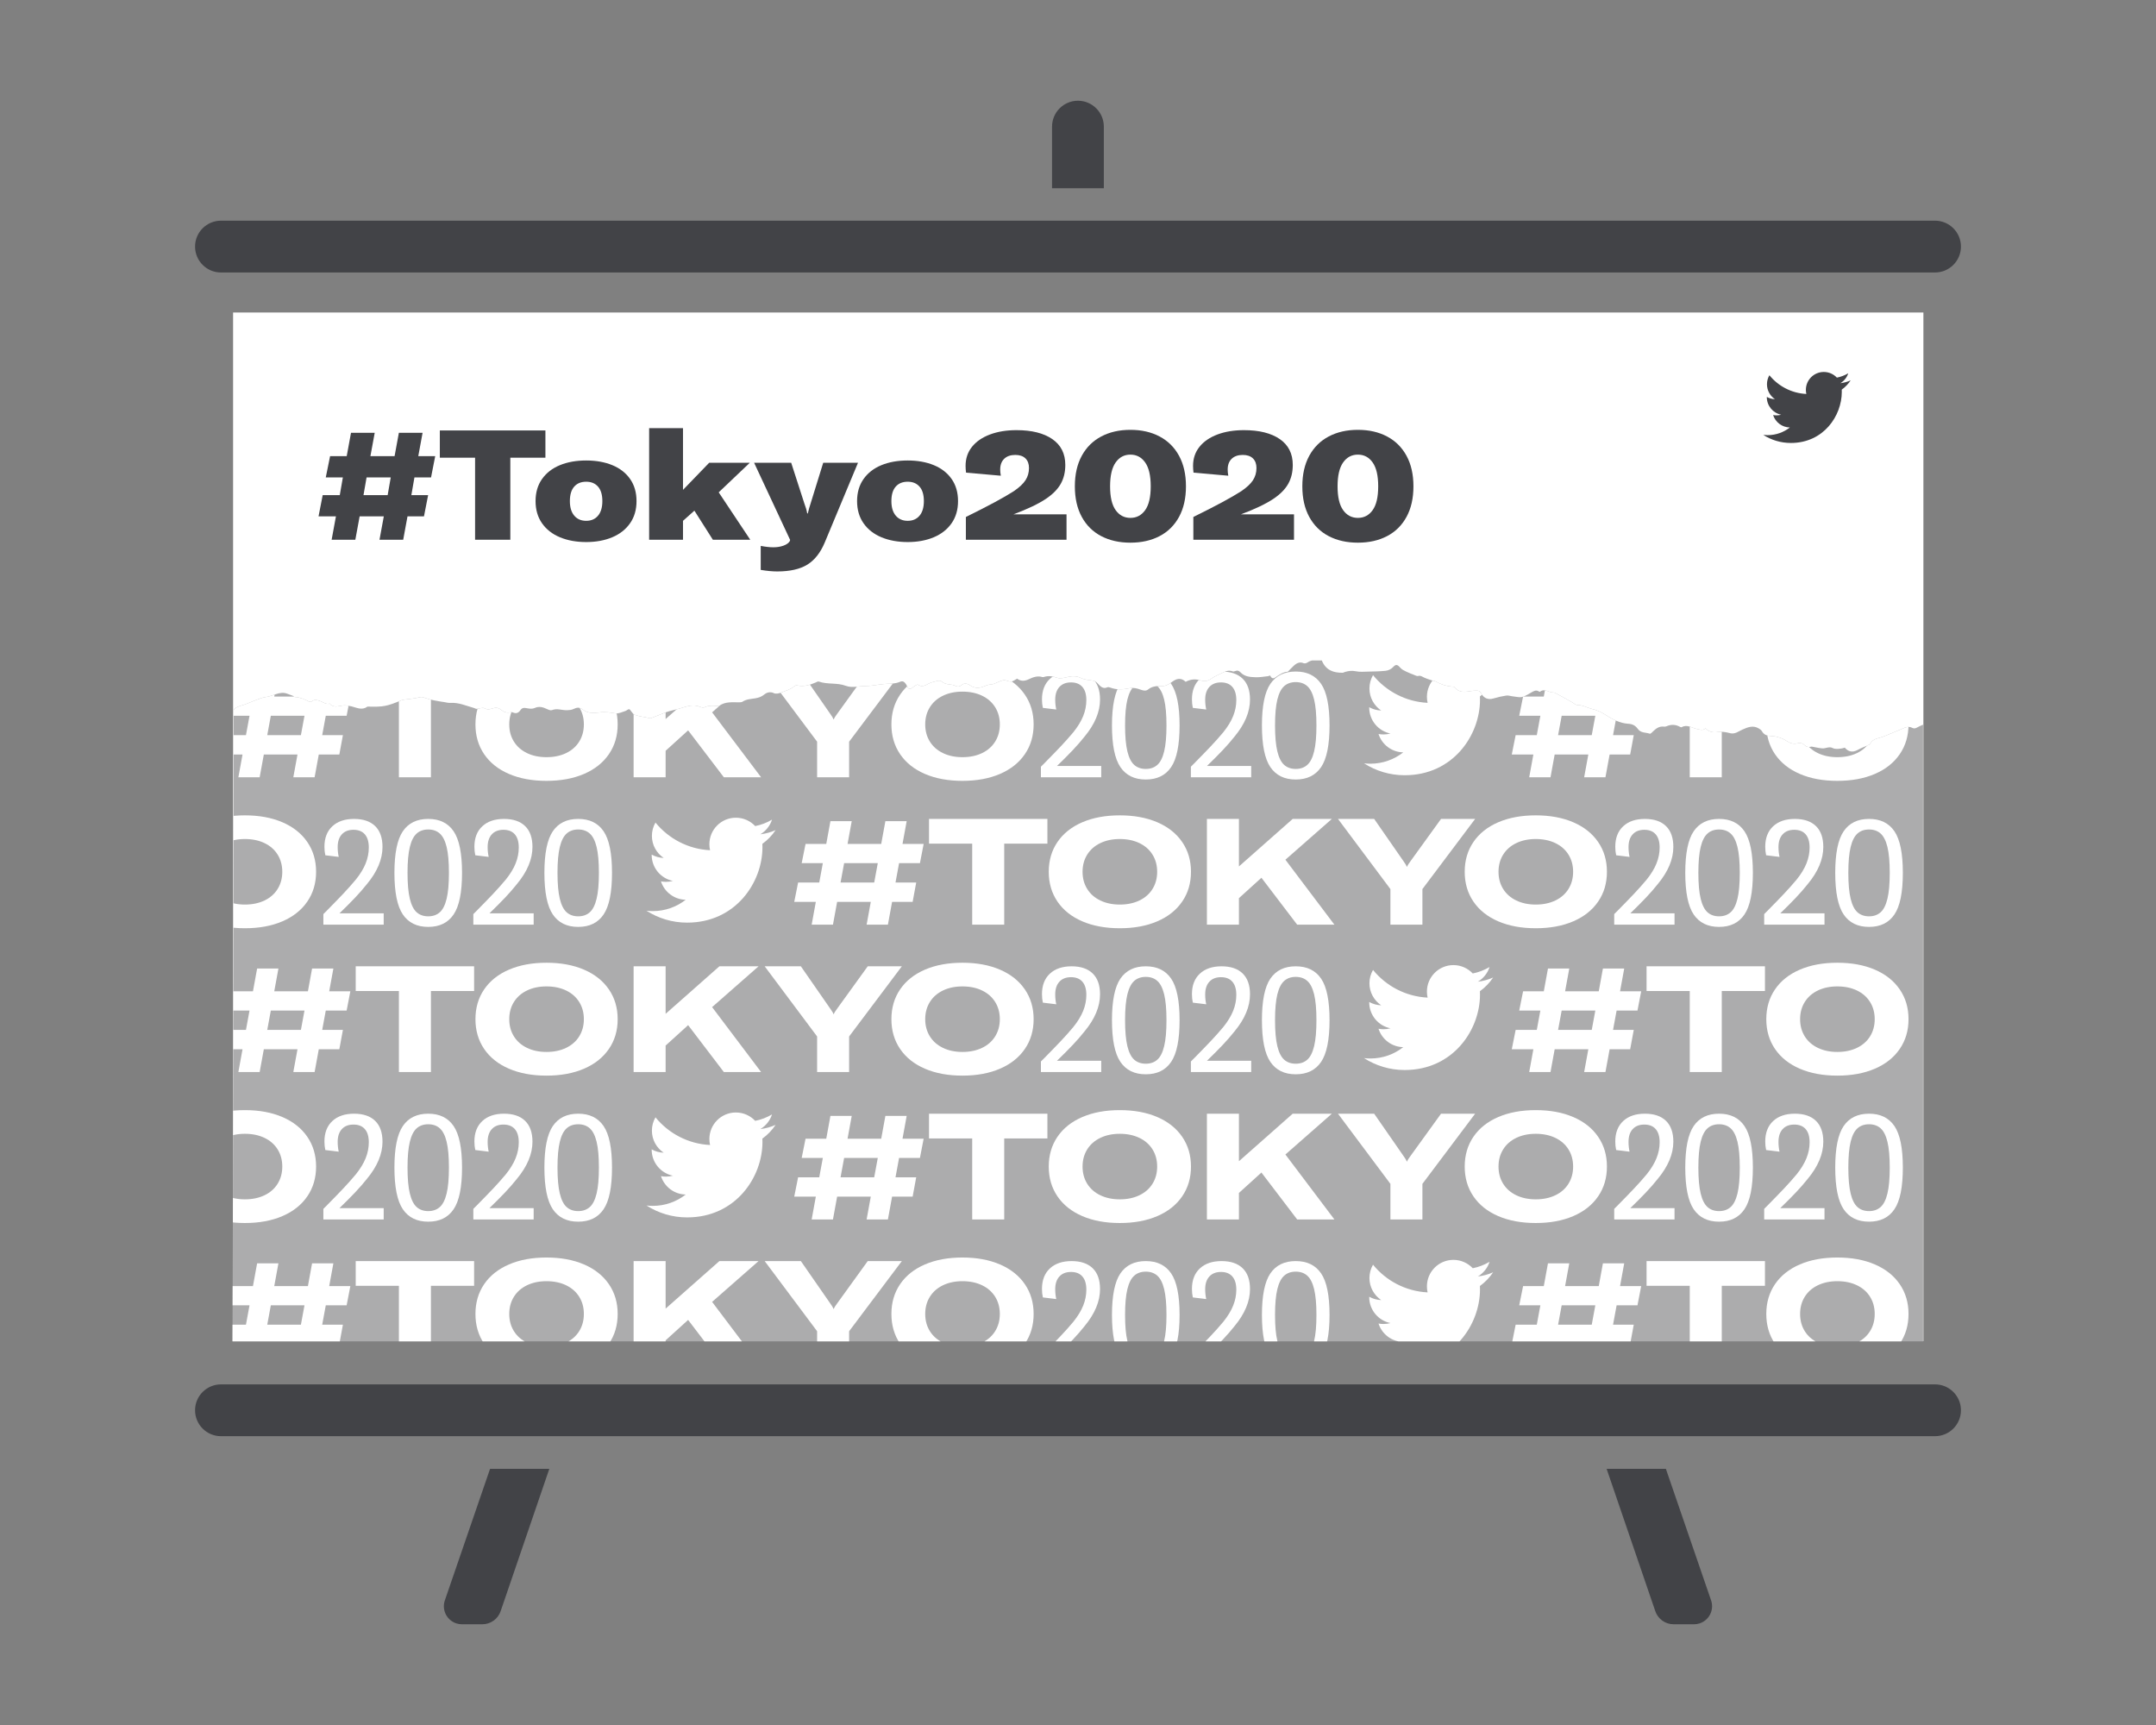 <?xml version="1.0" encoding="UTF-8"?> <svg xmlns="http://www.w3.org/2000/svg" xmlns:xlink="http://www.w3.org/1999/xlink" id="uuid-e2fed082-acae-4e5f-91d1-8fc2033d29da" viewBox="0 0 350 280"><rect x="0" y="0" width="350" height="280" fill="#808080" stroke="none"/><defs><style>.uuid-df2bfc28-050e-4c19-a8ee-a7fed962f2fc{fill:none;}.uuid-8fbf2a08-8e6e-4066-91e2-628b51bc761b{clip-path:url(#uuid-fea929a6-cd7d-4848-8f56-a3577ff2bb71);}.uuid-349eb8cc-1217-43a0-8401-87f15b5f526b{fill:#fff;}.uuid-336c7216-fdd4-4545-9c73-4cbea69c72b6{fill:#acacad;}.uuid-44487c96-8c72-41ab-8724-2c5943c83034{fill:#424347;}</style><clipPath id="uuid-fea929a6-cd7d-4848-8f56-a3577ff2bb71"><path class="uuid-df2bfc28-050e-4c19-a8ee-a7fed962f2fc" d="m212.252,107.533c-.168.117-.446.188-.618.118-.979-.397-1.528.347-2.144.938-.178.171-.365.454-.554.462-.592.022-1.037.361-1.527.654-.367.22-.833.789-1.212-.049-.012-.027-.24.09-.371.103-.653.069-1.31.192-1.962.17-.884-.03-1.801-.066-2.501-.808-.262-.278-.508-.332-.83-.198-.134.055-.307.103-.431.054-.503-.2-.977-.101-1.438.127-.713.353-1.46.651-2.114,1.111-.553.39-1.158.39-1.648.23-.863-.279-1.628-.194-2.427.224-.762-.733-1.484-.535-2.244.038-.516.39-1.031.698-1.767.662-.667-.033-1.445.022-2.077.54-.376.308-.815.18-1.244.028-.574-.202-1.114-.359-1.781-.224-1.003.204-2.064.294-3.084-.094-.166-.063-.384-.122-.529-.052-.683.323-1.135-.173-1.522-.597l-.014-.016c-.266-.291-.49-.434-.843-.485-.639-.093-1.313-.142-1.892-.418-.732-.348-1.41-.333-2.154-.161-.56.13-1.194.296-1.71.127-.728-.24-1.404-.379-2.132-.137-.086.029-.191.043-.274.017-.756-.245-1.51.024-2.139.328-.738.357-1.334.39-1.95-.065-.923.568-.943.562-1.831.287l-.08-.025c-.227-.07-.512.028-.757.112l-.021.007c-.497.17-.975.502-1.474.54-.378.028-.689.108-1.037.258-.806.35-1.623.486-2.433-.092-.426-.303-.927-.423-1.392-.047-.305.246-.641.315-.957.144-.7-.377-1.536-.108-2.212-.692-.438-.379-.987-.022-1.496.062-.797.13-1.484,1.055-2.401.423-.1-.068-.348.089-.508.183-.257.151-.485.444-.749.483-.413.063-.489-.434-.683-.727-.25-.378-.511-.616-1.009-.398-.681.298-1.421.291-2.153.322-.813.035-1.622.196-2.433.29-.333.038-.667.059-1.002.062-1.064.009-2.168.352-3.182-.031-1.439-.544-2.965-.182-4.392-.694-.144-.052-.352.091-.523.163-.936.391-1.878.705-2.899.479-.142-.031-.342-.033-.443.054-.68.585-1.506.799-2.287,1.108-.35.138-.823.235-1.134.082-.606-.298-1.176-.099-1.569.224-.458.377-.933.52-1.434.608-.711.125-1.439.121-2.089.553-.14.093-.338.096-.514.099l-.024 0c-1.114.017-2.255-.159-3.267.585-.061.044-.163.033-.248.024l-.012-.002c-.714-.073-1.417-.115-2.111.202-.199.091-.497.022-.716-.072-1.156-.494-2.237-.041-3.333.277-.407.119-.822.205-1.232.315-.314.085-.634.158-.94.276-.83.319-1.653.665-2.483.981-.103.039-.241-.031-.363-.056-.748-.152-1.512-.244-2.236-.487-.3-.101-.513-.528-.855-.905.037,0-.095-.033-.206.008-.168.063-.311.215-.48.264-.535.157-1.102.469-1.612.384-.881-.146-1.731-.279-2.628-.147-.911.134-1.871.155-2.659-.461-.544-.426-.98-.364-1.526-.094-.312.155-.692.182-1.042.193-.814.026-1.619-.351-2.451-.016-.216.088-.538-.049-.781-.164-.664-.313-1.293-.515-2.028-.178-.357.165-.832.119-1.232.037-.431-.088-.787-.117-1.076.308-.319.469-.717.602-1.22.375-.13-.059-.302-.055-.443-.022-.556.128-1.082-.06-1.483-.405-.486-.418-.934-.372-1.446-.207-.403.129-.755.213-1.213-.033-.347-.187-.875.059-1.325.087-.114.007-.231-.091-.35-.125-1.294-.365-2.55-.941-3.927-.847-.302.021-.612-.073-.916-.121-.545-.086-1.092-.161-1.633-.275-.508-.106-1.018-.223-1.508-.402l-.039-.014c-.297-.11-.535-.197-.896-.098-.794.22-1.628.256-2.445.376-.182.025-.368.063-.539.134-2.251.939-2.891,1.072-5.287,1.005-.061-.002-.136-.019-.181.013-.864.624-1.704.171-2.554-.05-.296-.076-.602-.108-.904-.151-.887-.123-1.853.626-2.666-.305-.56.179-1.001-.217-1.487-.389l-.057-.021c-.451-.161-.891-.318-1.343.048-.104.085-.318.113-.432.051-.743-.403-1.503-.717-2.342-.758-.108-.005-.205-.153-.318-.199-.287-.119-.584-.209-.873-.324-1.236-.495-2.31.393-3.474.52-.628.069-1.239.362-1.85.583-.624.225-1.228.525-1.86.717-.48.146-1.527.397-1.56.967.064-1.119-.081,83.059-.172,102.324h274.444v-100.102c-.371.176-.755.327-1.108.535-.165.098-.452.091-.625-.002-.602-.324-1.124-.101-1.682.149-.991.444-2.003.829-3.004,1.246-.783.327-1.744.268-2.222,1.264-.011.025-.046.04-.073.052l-.004.002c-.648.29-1.313.538-1.939.878-.796.432-1.468.281-2.05-.385-.463.177-1.529.303-1.924.081-.605-.341-1.146.072-1.71.034-.565-.038-1.124-.184-1.686-.279-.059-.01-.126-.011-.184.006-.384.114-.741.04-1.028-.256-.36-.373-.762-.375-1.203-.279-.599.13-1.13-.02-1.671-.374-.787-.512-1.668-.791-2.589-.827-.609-.024-1.127-.176-1.473-.803-.101-.184-.314-.308-.494-.419-.906-.561-1.778-.208-2.634.169-.664.293-1.238.813-2.056.589-.641-.177-1.345-.283-1.99-.18-.765.124-1.391-.005-1.966-.598-.467.409-.942.195-1.418.096-.81-.168-1.578-.79-2.455-.286-.064.037-.183-.006-.261-.049-.726-.403-1.459-.426-2.211-.094-.138.061-.307.07-.456.052-.67-.079-1.182.256-1.662.722-.181.177-.451.48-.594.428-.648-.231-1.437-.087-1.924-.767-.406-.569-.893-.81-1.557-.847-1.357-.076-2.593-.729-3.726-1.464-.736-.476-1.462-.782-2.265-.974-.775-.186-1.488-.635-2.319-.613-.243.006-.493-.25-.739-.39-.379-.215-.752-.439-1.133-.649-.485-.269-.973-.533-1.463-.79-.159-.083-.331-.197-.494-.191-.734.027-1.432-.721-2.193-.132-.036.027-.128-.003-.177-.036-.477-.32-.87-.049-1.288.189-.668.381-1.315.865-2.132.714-.295-.054-.595-.082-.894-.123-.329-.044-.668-.166-.986-.118-.691.105-1.382.26-2.056.464-.892.269-1.579-.011-2.053-.868-.21-.379-.413-.397-.808-.4-1.188-.008-2.503.714-3.519-.593-.018-.022-.055-.039-.083-.04-1.11-.038-2.142-.388-3.123-.956-.045-.027-.125.029-.178.01-.516-.174-1.045-.318-1.54-.55-.31-.146-.558-.357-.941-.245-.201.059-.461-.102-.687-.188-.43-.166-.865-.329-1.28-.535-.321-.16-.678-.32-.91-.595-.417-.494-.717-.643-1.127-.194-.383.418-.827.622-1.303.671-.939.097-1.885.112-2.829.131-.668.015-1.353.079-2-.059-.606-.128-1.155-.059-1.721.106-.146.042-.287.139-.431.139-1.458.015-2.715-.406-3.355-2.002h-1.58c-.254.068-.504.164-.746.333Z"></path></clipPath></defs><path class="uuid-44487c96-8c72-41ab-8724-2c5943c83034" d="m35.875,35.82h278.25c2.325,0,4.21,1.883,4.21,4.205h0c0,2.322-1.885,4.205-4.21,4.205H35.875c-2.325,0-4.21-1.883-4.21-4.205h0c0-2.322,1.885-4.205,4.21-4.205Z"></path><path class="uuid-44487c96-8c72-41ab-8724-2c5943c83034" d="m35.875,224.71h278.25c2.325,0,4.21,1.883,4.21,4.205h0c0,2.322-1.885,4.205-4.21,4.205H35.875c-2.325,0-4.21-1.883-4.21-4.205h0c0-2.322,1.885-4.205,4.21-4.205Z"></path><path class="uuid-44487c96-8c72-41ab-8724-2c5943c83034" d="m89.175,238.42h-9.62l-7.36,21.41c-.492,1.542.36,3.19,1.902,3.682.29.093.594.139.898.138h3.3c1.371.003,2.585-.883,3-2.19l7.88-23.04Z"></path><path class="uuid-44487c96-8c72-41ab-8724-2c5943c83034" d="m260.815,238.42h9.62l7.36,21.41c.492,1.542-.36,3.19-1.902,3.682-.287.092-.587.138-.888.138h-3.31c-1.371.003-2.585-.883-3-2.19l-7.88-23.04Z"></path><path class="uuid-44487c96-8c72-41ab-8724-2c5943c83034" d="m174.995,16.35h0c-2.325,0-4.21,1.885-4.21,4.21h0v10h8.41v-10c0-2.321-1.879-4.204-4.2-4.21Z"></path><rect class="uuid-349eb8cc-1217-43a0-8401-87f15b5f526b" x="37.839" y="50.726" width="274.402" height="166.974"></rect><path class="uuid-44487c96-8c72-41ab-8724-2c5943c83034" d="m290.711,71.901c-1.643,0-3.172-.482-4.46-1.307.228.027.459.04.694.04,1.363,0,2.618-.465,3.614-1.245-1.274-.024-2.348-.865-2.718-2.021.177.034.36.052.547.052.265,0,.523-.036.767-.102-1.331-.267-2.334-1.443-2.334-2.852,0-.013,0-.025.001-.037.392.218.841.349,1.318.364-.781-.521-1.295-1.412-1.295-2.422,0-.533.144-1.032.394-1.462,1.435,1.76,3.579,2.918,5.997,3.04-.05-.213-.075-.435-.075-.663,0-1.606,1.303-2.909,2.91-2.909.837,0,1.593.354,2.124.919.663-.131,1.285-.373,1.847-.706-.218.679-.679,1.249-1.279,1.61.588-.07,1.149-.227,1.671-.458-.39.583-.883,1.096-1.451,1.507.006.125.008.25.008.376,0,3.845-2.927,8.278-8.278,8.278"></path><path class="uuid-44487c96-8c72-41ab-8724-2c5943c83034" d="m69.977,77.492h-2.698l-.5,2.873h2.723l-.675,3.449h-2.674l-.699,3.797h-3.848l.7-3.797h-3.923l-.7,3.797h-3.847l.699-3.797h-2.824l.675-3.449h2.774l.5-2.873h-2.774l.7-3.447h2.698l.699-3.797h3.848l-.699,3.797h3.923l.699-3.797h3.848l-.699,3.797h2.748l-.675,3.447Zm-7.045,2.873l.5-2.873h-3.923l-.5,2.873h3.923Z"></path><path class="uuid-44487c96-8c72-41ab-8724-2c5943c83034" d="m88.541,69.871v4.422h-5.696v13.317h-5.722v-13.317h-5.721v-4.422h17.14Z"></path><path class="uuid-44487c96-8c72-41ab-8724-2c5943c83034" d="m90.902,87.211c-1.242-.516-2.211-1.275-2.911-2.274-.699-.999-1.049-2.198-1.049-3.597s.35-2.595,1.049-3.586c.7-.991,1.666-1.741,2.898-2.248,1.232-.508,2.657-.762,4.272-.762,1.599,0,3.015.254,4.247.762,1.232.508,2.194,1.257,2.886,2.248.691.991,1.037,2.187,1.037,3.586s-.35,2.598-1.049,3.597c-.7.999-1.666,1.758-2.898,2.274-1.233.516-2.641.775-4.223.775-1.599,0-3.019-.259-4.26-.775Zm6.183-3.51c.467-.558.7-1.346.7-2.361,0-1.033-.234-1.816-.7-2.348-.467-.533-1.108-.801-1.924-.801-.833,0-1.483.267-1.949.801-.467.532-.7,1.315-.7,2.348,0,1.016.238,1.803.712,2.361s1.12.837,1.936.837c.816,0,1.457-.279,1.924-.837Z"></path><path class="uuid-44487c96-8c72-41ab-8724-2c5943c83034" d="m115.724,87.611l-2.998-4.722-1.849,1.649v3.073h-5.497v-18.115h5.497v10.019l4.247-4.397h6.596l-5.047,4.797,5.122,7.696h-6.071Z"></path><path class="uuid-44487c96-8c72-41ab-8724-2c5943c83034" d="m123.494,92.509v-3.898c.799.15,1.483.225,2.049.225.6,0,1.145-.088,1.637-.263.491-.175.837-.421,1.036-.737l.05-.2-5.846-12.518h6.021l2.149,6.645c.216.55.366,1.075.45,1.574h.1c.116-.516.258-1.025.425-1.524l2.074-6.695h5.646l-5.397,12.942c-.7,1.665-1.645,2.864-2.836,3.597s-2.819,1.1-4.884,1.1c-.783,0-1.674-.084-2.674-.25Z"></path><path class="uuid-44487c96-8c72-41ab-8724-2c5943c83034" d="m143.096,87.211c-1.242-.516-2.211-1.275-2.911-2.274-.699-.999-1.049-2.198-1.049-3.597s.35-2.595,1.049-3.586c.7-.991,1.666-1.741,2.898-2.248,1.232-.508,2.657-.762,4.272-.762,1.599,0,3.015.254,4.247.762,1.232.508,2.194,1.257,2.886,2.248.691.991,1.037,2.187,1.037,3.586s-.35,2.598-1.049,3.597c-.7.999-1.666,1.758-2.898,2.274-1.233.516-2.641.775-4.223.775-1.599,0-3.019-.259-4.26-.775Zm6.183-3.51c.467-.558.7-1.346.7-2.361,0-1.033-.234-1.816-.7-2.348-.467-.533-1.108-.801-1.924-.801-.833,0-1.483.267-1.949.801-.467.532-.7,1.315-.7,2.348,0,1.016.238,1.803.712,2.361s1.12.837,1.936.837c.816,0,1.457-.279,1.924-.837Z"></path><path class="uuid-44487c96-8c72-41ab-8724-2c5943c83034" d="m164.595,79.715c.882-.6,1.512-1.191,1.886-1.774.375-.582.562-1.24.562-1.973,0-.667-.191-1.188-.575-1.562-.383-.375-.933-.562-1.649-.562-.766,0-1.366.208-1.799.625-.433.416-.65.999-.65,1.749,0,.316.034.65.1.999l-5.646-.5c-.05-.383-.075-.749-.075-1.099,0-1.2.35-2.232,1.049-3.099.7-.866,1.674-1.531,2.923-1.999,1.249-.466,2.682-.699,4.297-.699,2.465,0,4.401.483,5.809,1.449,1.407.967,2.111,2.366,2.111,4.198,0,1.165-.246,2.186-.737,3.061-.491.874-1.279,1.678-2.361,2.411-1.233.833-3.007,1.683-5.322,2.548h8.62v4.123h-16.34v-3.697c3.598-1.766,6.197-3.165,7.795-4.198Z"></path><path class="uuid-44487c96-8c72-41ab-8724-2c5943c83034" d="m178.774,87.024c-1.358-.708-2.411-1.75-3.161-3.123-.749-1.375-1.124-3.027-1.124-4.959s.375-3.586,1.124-4.96c.75-1.373,1.803-2.419,3.161-3.135,1.357-.717,2.936-1.075,4.734-1.075,1.799,0,3.377.358,4.735,1.075,1.357.716,2.411,1.762,3.16,3.135.749,1.375,1.124,3.028,1.124,4.96s-.375,3.585-1.124,4.959c-.749,1.373-1.803,2.416-3.16,3.123-1.358.708-2.936,1.062-4.735,1.062-1.799,0-3.377-.354-4.734-1.062Zm7.133-4.223c.6-.841.899-2.128.899-3.86s-.3-3.023-.899-3.873c-.6-.851-1.4-1.275-2.399-1.275s-1.799.424-2.398,1.275c-.6.849-.9,2.14-.9,3.873s.3,3.019.9,3.86,1.399,1.262,2.398,1.262,1.799-.421,2.399-1.262Z"></path><path class="uuid-44487c96-8c72-41ab-8724-2c5943c83034" d="m201.523,79.715c.882-.6,1.512-1.191,1.886-1.774.375-.582.562-1.24.562-1.973,0-.667-.191-1.188-.575-1.562-.383-.375-.933-.562-1.649-.562-.766,0-1.366.208-1.799.625-.433.416-.65.999-.65,1.749,0,.316.034.65.1.999l-5.646-.5c-.05-.383-.075-.749-.075-1.099,0-1.2.35-2.232,1.049-3.099.7-.866,1.674-1.531,2.923-1.999,1.249-.466,2.682-.699,4.297-.699,2.465,0,4.401.483,5.809,1.449,1.407.967,2.111,2.366,2.111,4.198,0,1.165-.246,2.186-.737,3.061-.491.874-1.279,1.678-2.361,2.411-1.233.833-3.007,1.683-5.322,2.548h8.62v4.123h-16.34v-3.697c3.598-1.766,6.197-3.165,7.795-4.198Z"></path><path class="uuid-44487c96-8c72-41ab-8724-2c5943c83034" d="m215.702,87.024c-1.358-.708-2.411-1.75-3.161-3.123-.749-1.375-1.124-3.027-1.124-4.959s.375-3.586,1.124-4.96c.75-1.373,1.803-2.419,3.161-3.135,1.357-.717,2.936-1.075,4.734-1.075,1.799,0,3.377.358,4.735,1.075,1.357.716,2.411,1.762,3.16,3.135.749,1.375,1.124,3.028,1.124,4.96s-.375,3.585-1.124,4.959c-.749,1.373-1.803,2.416-3.16,3.123-1.358.708-2.936,1.062-4.735,1.062-1.799,0-3.377-.354-4.734-1.062Zm7.133-4.223c.6-.841.899-2.128.899-3.86s-.3-3.023-.899-3.873c-.6-.851-1.4-1.275-2.399-1.275s-1.799.424-2.398,1.275c-.6.849-.9,2.14-.9,3.873s.3,3.019.9,3.86,1.399,1.262,2.398,1.262,1.799-.421,2.399-1.262Z"></path><g class="uuid-8fbf2a08-8e6e-4066-91e2-628b51bc761b"><rect class="uuid-336c7216-fdd4-4545-9c73-4cbea69c72b6" x="27.004" y="92.378" width="285.779" height="136.891"></rect><path class="uuid-349eb8cc-1217-43a0-8401-87f15b5f526b" d="m56.272,211.878h-3.385l-.58,3.142h3.361l-.58,3.144h-3.337l-.677,3.699h-3.457l.677-3.699h-5.464l-.677,3.699h-3.457l.676-3.699h-3.505l.628-3.144h3.433l.581-3.142h-3.433l.628-3.12h3.361l.677-3.698h3.458l-.677,3.698h5.464l.676-3.698h3.458l-.677,3.698h3.433l-.604,3.12Zm-7.423,3.142l.581-3.142h-5.464l-.58,3.142h5.463Z"></path><path class="uuid-349eb8cc-1217-43a0-8401-87f15b5f526b" d="m76.966,204.697v4.013h-7.011v13.152h-5.198v-13.152h-7.011v-4.013h19.22Z"></path><path class="uuid-349eb8cc-1217-43a0-8401-87f15b5f526b" d="m82.623,221.319c-1.741-.75-3.083-1.818-4.026-3.204-.943-1.385-1.414-2.997-1.414-4.835,0-1.837.471-3.449,1.414-4.835.943-1.385,2.285-2.453,4.026-3.203s3.772-1.124,6.092-1.124c2.321,0,4.352.375,6.093,1.124,1.741.75,3.086,1.818,4.037,3.203.951,1.387,1.427,2.998,1.427,4.835,0,1.838-.476,3.45-1.427,4.835-.951,1.387-2.296,2.455-4.037,3.204-1.741.75-3.772,1.124-6.093,1.124-2.321,0-4.352-.375-6.092-1.124Zm9.284-3.385c.918-.443,1.627-1.068,2.127-1.874.499-.806.75-1.732.75-2.781,0-1.047-.25-1.973-.75-2.779-.5-.806-1.209-1.431-2.127-1.874-.919-.443-1.983-.665-3.192-.665-1.193,0-2.248.222-3.167.665-.918.443-1.628,1.068-2.127,1.874-.5.806-.75,1.732-.75,2.779,0,1.049.25,1.975.75,2.781.499.806,1.209,1.431,2.127,1.874.919.443,1.975.665,3.167.665,1.209,0,2.272-.222,3.192-.665Z"></path><path class="uuid-349eb8cc-1217-43a0-8401-87f15b5f526b" d="m117.51,221.862l-5.802-7.616-3.651,3.312v4.303h-5.198v-17.165h5.198v7.712l8.728-7.712h6.359l-7.543,6.623,7.954,10.542h-6.044Z"></path><path class="uuid-349eb8cc-1217-43a0-8401-87f15b5f526b" d="m124.135,204.697h5.875l4.715,6.794c.306.419.499.741.58.966h.049c.08-.225.281-.547.604-.966l4.908-6.794h5.536l-8.558,11.386v5.779h-5.198v-5.779l-8.51-11.386Z"></path><path class="uuid-349eb8cc-1217-43a0-8401-87f15b5f526b" d="m150.149,221.319c-1.741-.75-3.083-1.818-4.026-3.204-.943-1.385-1.414-2.997-1.414-4.835,0-1.837.471-3.449,1.414-4.835.943-1.385,2.285-2.453,4.026-3.203,1.741-.75,3.772-1.124,6.092-1.124,2.321,0,4.352.375,6.093,1.124,1.741.75,3.086,1.818,4.037,3.203.951,1.387,1.427,2.998,1.427,4.835,0,1.838-.476,3.45-1.427,4.835-.951,1.387-2.296,2.455-4.037,3.204-1.741.75-3.772,1.124-6.093,1.124-2.321,0-4.352-.375-6.092-1.124Zm9.284-3.385c.918-.443,1.627-1.068,2.127-1.874.499-.806.75-1.732.75-2.781,0-1.047-.25-1.973-.75-2.779-.5-.806-1.209-1.431-2.127-1.874-.919-.443-1.983-.665-3.192-.665-1.193,0-2.248.222-3.167.665-.918.443-1.628,1.068-2.127,1.874-.5.806-.75,1.732-.75,2.779,0,1.049.25,1.975.75,2.781.499.806,1.209,1.431,2.127,1.874.919.443,1.975.665,3.167.665,1.209,0,2.272-.222,3.192-.665Z"></path><path class="uuid-349eb8cc-1217-43a0-8401-87f15b5f526b" d="m169.369,219.759c1.177-1.193,2.124-2.167,2.841-2.926.717-.757,1.398-1.523,2.043-2.296.725-.902,1.257-1.778,1.595-2.624s.507-1.704.507-2.575c0-.935-.213-1.647-.64-2.139-.427-.492-1.044-.738-1.85-.738-.807,0-1.435.246-1.886.738-.452.492-.677,1.181-.677,2.067,0,.548.056,1.08.169,1.595l-2.175-.265c-.097-.436-.145-.895-.145-1.378,0-1.419.427-2.527,1.281-3.324.854-.798,2.03-1.197,3.529-1.197,1.483,0,2.624.387,3.421,1.16s1.196,1.902,1.196,3.385c0,1.998-.846,4.013-2.538,6.044-.564.71-1.193,1.431-1.886,2.164s-1.547,1.591-2.563,2.575h7.181v1.837h-9.792v-1.717l.387-.387Z"></path><path class="uuid-349eb8cc-1217-43a0-8401-87f15b5f526b" d="m181.88,220.206c-.91-1.345-1.366-3.598-1.366-6.757,0-3.16.456-5.409,1.366-6.746s2.285-2.006,4.122-2.006c1.838,0,3.212.668,4.123,2.006.91,1.338,1.366,3.586,1.366,6.746,0,3.158-.456,5.412-1.366,6.757-.911,1.347-2.285,2.019-4.123,2.019-1.837,0-3.212-.673-4.122-2.019Zm5.996-.351c.492-.434.862-1.167,1.113-2.2.25-1.031.374-2.432.374-4.206s-.124-3.172-.374-4.195c-.25-1.024-.621-1.752-1.113-2.188s-1.116-.653-1.874-.653-1.382.218-1.873.653c-.492.436-.863,1.164-1.113,2.188s-.375,2.422-.375,4.195.125,3.175.375,4.206c.25,1.033.621,1.766,1.113,2.2.491.436,1.115.653,1.873.653s1.382-.218,1.874-.653Z"></path><path class="uuid-349eb8cc-1217-43a0-8401-87f15b5f526b" d="m193.714,219.759c1.177-1.193,2.124-2.167,2.841-2.926.717-.757,1.398-1.523,2.043-2.296.725-.902,1.257-1.778,1.595-2.624s.507-1.704.507-2.575c0-.935-.213-1.647-.64-2.139-.427-.492-1.044-.738-1.85-.738-.807,0-1.435.246-1.886.738-.452.492-.677,1.181-.677,2.067,0,.548.056,1.08.169,1.595l-2.175-.265c-.097-.436-.145-.895-.145-1.378,0-1.419.427-2.527,1.281-3.324.854-.798,2.03-1.197,3.529-1.197,1.483,0,2.624.387,3.421,1.16.798.773,1.196,1.902,1.196,3.385,0,1.998-.846,4.013-2.538,6.044-.564.71-1.193,1.431-1.886,2.164s-1.547,1.591-2.563,2.575h7.181v1.837h-9.792v-1.717l.387-.387Z"></path><path class="uuid-349eb8cc-1217-43a0-8401-87f15b5f526b" d="m206.225,220.206c-.91-1.345-1.366-3.598-1.366-6.757,0-3.16.456-5.409,1.366-6.746s2.285-2.006,4.122-2.006c1.838,0,3.212.668,4.123,2.006.91,1.338,1.366,3.586,1.366,6.746,0,3.158-.456,5.412-1.366,6.757-.911,1.347-2.285,2.019-4.123,2.019-1.837,0-3.212-.673-4.122-2.019Zm5.996-.351c.492-.434.862-1.167,1.113-2.2.25-1.031.374-2.432.374-4.206s-.124-3.172-.374-4.195c-.25-1.024-.621-1.752-1.113-2.188s-1.116-.653-1.874-.653-1.382.218-1.873.653c-.492.436-.863,1.164-1.113,2.188s-.375,2.422-.375,4.195.125,3.175.375,4.206c.25,1.033.621,1.766,1.113,2.2.491.436,1.115.653,1.873.653s1.382-.218,1.874-.653Z"></path><path class="uuid-349eb8cc-1217-43a0-8401-87f15b5f526b" d="m265.824,211.878h-3.385l-.58,3.142h3.361l-.58,3.144h-3.337l-.677,3.699h-3.457l.677-3.699h-5.464l-.677,3.699h-3.457l.676-3.699h-3.505l.628-3.144h3.433l.581-3.142h-3.433l.628-3.12h3.361l.677-3.698h3.458l-.677,3.698h5.464l.676-3.698h3.458l-.677,3.698h3.433l-.604,3.12Zm-7.423,3.142l.581-3.142h-5.464l-.58,3.142h5.463Z"></path><path class="uuid-349eb8cc-1217-43a0-8401-87f15b5f526b" d="m286.519,204.697v4.013h-7.011v13.152h-5.198v-13.152h-7.011v-4.013h19.22Z"></path><path class="uuid-349eb8cc-1217-43a0-8401-87f15b5f526b" d="m292.176,221.319c-1.741-.75-3.083-1.818-4.026-3.204-.943-1.385-1.414-2.997-1.414-4.835,0-1.837.471-3.449,1.414-4.835.943-1.385,2.285-2.453,4.026-3.203s3.772-1.124,6.092-1.124c2.321,0,4.352.375,6.093,1.124,1.741.75,3.086,1.818,4.037,3.203.951,1.387,1.427,2.998,1.427,4.835,0,1.838-.476,3.45-1.427,4.835-.951,1.387-2.296,2.455-4.037,3.204-1.741.75-3.772,1.124-6.093,1.124-2.321,0-4.352-.375-6.092-1.124Zm9.284-3.385c.918-.443,1.627-1.068,2.127-1.874.499-.806.75-1.732.75-2.781,0-1.047-.25-1.973-.75-2.779-.5-.806-1.209-1.431-2.127-1.874-.919-.443-1.983-.665-3.192-.665-1.193,0-2.248.222-3.167.665-.918.443-1.628,1.068-2.127,1.874-.5.806-.75,1.732-.75,2.779,0,1.049.25,1.975.75,2.781.499.806,1.209,1.431,2.127,1.874.919.443,1.975.665,3.167.665,1.209,0,2.272-.222,3.192-.665Z"></path><path class="uuid-349eb8cc-1217-43a0-8401-87f15b5f526b" d="m327.062,221.862l-5.802-7.616-3.651,3.312v4.303h-5.198v-17.165h5.198v7.712l8.728-7.712h6.359l-7.543,6.623,7.954,10.542h-6.044Z"></path><path class="uuid-349eb8cc-1217-43a0-8401-87f15b5f526b" d="m333.687,204.697h5.875l4.715,6.794c.306.419.499.741.58.966h.049c.08-.225.281-.547.604-.966l4.908-6.794h5.536l-8.558,11.386v5.779h-5.198v-5.779l-8.51-11.386Z"></path><path class="uuid-349eb8cc-1217-43a0-8401-87f15b5f526b" d="m242.39,206.516c-.771.341-1.599.572-2.469.677.888-.532,1.569-1.375,1.89-2.379-.831.493-1.751.851-2.73,1.043-.785-.834-1.901-1.357-3.138-1.357-2.374,0-4.299,1.925-4.299,4.301,0,.336.039.663.111.978-3.575-.18-6.741-1.892-8.862-4.493-.369.637-.581,1.375-.581,2.162,0,1.492.76,2.809,1.912,3.579-.705-.023-1.368-.216-1.948-.538v.055c0,2.083,1.481,3.821,3.449,4.216-.362.098-.741.15-1.132.15-.277,0-.547-.026-.809-.076.547,1.707,2.135,2.952,4.017,2.985-1.472,1.154-3.326,1.841-5.34,1.841-.347,0-.689-.02-1.026-.06,1.903,1.221,4.163,1.932,6.59,1.932,7.91,0,12.234-6.551,12.234-12.233,0-.185-.005-.371-.013-.556.84-.607,1.569-1.363,2.144-2.224l.002-.003Z"></path><path class="uuid-349eb8cc-1217-43a0-8401-87f15b5f526b" d="m1.026,197.939l-5.802-7.616-3.651,3.312v4.303h-5.198v-17.165h5.198v7.712l8.728-7.712h6.359l-7.543,6.623,7.954,10.542H1.026Z"></path><path class="uuid-349eb8cc-1217-43a0-8401-87f15b5f526b" d="m7.651,180.774h5.875l4.715,6.794c.306.419.499.741.58.966h.049c.08-.225.281-.547.604-.966l4.908-6.794h5.536l-8.558,11.386v5.779h-5.198v-5.779l-8.51-11.386Z"></path><path class="uuid-349eb8cc-1217-43a0-8401-87f15b5f526b" d="m33.665,197.395c-1.741-.75-3.083-1.818-4.026-3.204-.943-1.385-1.414-2.997-1.414-4.835,0-1.837.471-3.449,1.414-4.835.943-1.385,2.285-2.453,4.026-3.203s3.772-1.124,6.092-1.124c2.321,0,4.352.375,6.093,1.124,1.741.75,3.086,1.818,4.037,3.203.951,1.387,1.427,2.998,1.427,4.835,0,1.838-.476,3.45-1.427,4.835-.951,1.387-2.296,2.455-4.037,3.204-1.741.75-3.772,1.124-6.093,1.124-2.321,0-4.352-.375-6.092-1.124Zm9.284-3.385c.918-.443,1.627-1.068,2.127-1.874.499-.806.75-1.732.75-2.781,0-1.047-.25-1.973-.75-2.779-.5-.806-1.209-1.431-2.127-1.874-.919-.443-1.983-.665-3.192-.665-1.193,0-2.248.222-3.167.665-.918.443-1.628,1.068-2.127,1.874-.5.806-.75,1.732-.75,2.779,0,1.049.25,1.975.75,2.781.499.806,1.209,1.431,2.127,1.874.919.443,1.975.665,3.167.665,1.209,0,2.272-.222,3.192-.665Z"></path><path class="uuid-349eb8cc-1217-43a0-8401-87f15b5f526b" d="m52.885,195.835c1.177-1.193,2.124-2.167,2.841-2.926.717-.757,1.398-1.523,2.043-2.296.725-.902,1.257-1.778,1.595-2.624s.507-1.704.507-2.575c0-.935-.213-1.647-.64-2.139-.427-.492-1.044-.738-1.85-.738-.807,0-1.435.246-1.886.738-.452.492-.677,1.181-.677,2.067,0,.548.056,1.08.169,1.595l-2.175-.265c-.097-.436-.145-.895-.145-1.378,0-1.419.427-2.527,1.281-3.324.854-.798,2.03-1.197,3.529-1.197,1.483,0,2.624.387,3.421,1.16s1.196,1.902,1.196,3.385c0,1.998-.846,4.013-2.538,6.044-.564.71-1.193,1.431-1.886,2.164s-1.547,1.591-2.563,2.575h7.181v1.837h-9.792v-1.717l.387-.387Z"></path><path class="uuid-349eb8cc-1217-43a0-8401-87f15b5f526b" d="m65.396,196.283c-.91-1.345-1.366-3.598-1.366-6.757,0-3.16.456-5.409,1.366-6.746s2.285-2.006,4.122-2.006c1.838,0,3.212.668,4.123,2.006.91,1.338,1.366,3.586,1.366,6.746,0,3.158-.456,5.412-1.366,6.757-.911,1.347-2.285,2.019-4.123,2.019-1.837,0-3.212-.673-4.122-2.019Zm5.996-.351c.492-.434.862-1.167,1.113-2.2.25-1.031.374-2.432.374-4.206s-.124-3.172-.374-4.195c-.25-1.024-.621-1.752-1.113-2.188s-1.116-.653-1.874-.653-1.382.218-1.873.653c-.492.436-.863,1.164-1.113,2.188s-.375,2.422-.375,4.195.125,3.175.375,4.206c.25,1.033.621,1.766,1.113,2.2.491.436,1.115.653,1.873.653s1.382-.218,1.874-.653Z"></path><path class="uuid-349eb8cc-1217-43a0-8401-87f15b5f526b" d="m77.23,195.835c1.177-1.193,2.124-2.167,2.841-2.926.717-.757,1.398-1.523,2.043-2.296.725-.902,1.257-1.778,1.595-2.624s.507-1.704.507-2.575c0-.935-.213-1.647-.64-2.139-.427-.492-1.044-.738-1.85-.738-.807,0-1.435.246-1.886.738-.452.492-.677,1.181-.677,2.067,0,.548.056,1.08.169,1.595l-2.175-.265c-.097-.436-.145-.895-.145-1.378,0-1.419.427-2.527,1.281-3.324.854-.798,2.03-1.197,3.529-1.197,1.483,0,2.624.387,3.421,1.16s1.196,1.902,1.196,3.385c0,1.998-.846,4.013-2.538,6.044-.564.71-1.193,1.431-1.886,2.164-.693.733-1.547,1.591-2.563,2.575h7.181v1.837h-9.792v-1.717l.387-.387Z"></path><path class="uuid-349eb8cc-1217-43a0-8401-87f15b5f526b" d="m89.742,196.283c-.91-1.345-1.366-3.598-1.366-6.757,0-3.16.456-5.409,1.366-6.746s2.285-2.006,4.122-2.006c1.838,0,3.212.668,4.123,2.006.91,1.338,1.366,3.586,1.366,6.746,0,3.158-.456,5.412-1.366,6.757-.911,1.347-2.285,2.019-4.123,2.019-1.837,0-3.212-.673-4.122-2.019Zm5.996-.351c.492-.434.862-1.167,1.113-2.2.25-1.031.374-2.432.374-4.206s-.124-3.172-.374-4.195c-.25-1.024-.621-1.752-1.113-2.188s-1.116-.653-1.874-.653-1.382.218-1.873.653c-.492.436-.863,1.164-1.113,2.188s-.375,2.422-.375,4.195.125,3.175.375,4.206c.25,1.033.621,1.766,1.113,2.2.491.436,1.115.653,1.873.653s1.382-.218,1.874-.653Z"></path><path class="uuid-349eb8cc-1217-43a0-8401-87f15b5f526b" d="m149.34,187.954h-3.385l-.58,3.142h3.361l-.58,3.144h-3.337l-.677,3.699h-3.457l.677-3.699h-5.464l-.677,3.699h-3.457l.676-3.699h-3.505l.628-3.144h3.433l.581-3.142h-3.433l.628-3.12h3.361l.677-3.698h3.458l-.677,3.698h5.464l.676-3.698h3.458l-.677,3.698h3.433l-.604,3.12Zm-7.423,3.142l.581-3.142h-5.464l-.58,3.142h5.463Z"></path><path class="uuid-349eb8cc-1217-43a0-8401-87f15b5f526b" d="m170.034,180.774v4.013h-7.011v13.152h-5.198v-13.152h-7.011v-4.013h19.22Z"></path><path class="uuid-349eb8cc-1217-43a0-8401-87f15b5f526b" d="m175.692,197.395c-1.741-.75-3.083-1.818-4.026-3.204-.943-1.385-1.414-2.997-1.414-4.835,0-1.837.471-3.449,1.414-4.835.943-1.385,2.285-2.453,4.026-3.203s3.772-1.124,6.092-1.124c2.321,0,4.352.375,6.093,1.124,1.741.75,3.086,1.818,4.037,3.203.951,1.387,1.427,2.998,1.427,4.835,0,1.838-.476,3.45-1.427,4.835-.951,1.387-2.296,2.455-4.037,3.204-1.741.75-3.772,1.124-6.093,1.124-2.321,0-4.352-.375-6.092-1.124Zm9.284-3.385c.918-.443,1.627-1.068,2.127-1.874.499-.806.75-1.732.75-2.781,0-1.047-.25-1.973-.75-2.779-.5-.806-1.209-1.431-2.127-1.874-.919-.443-1.983-.665-3.192-.665-1.193,0-2.248.222-3.167.665-.918.443-1.628,1.068-2.127,1.874-.5.806-.75,1.732-.75,2.779,0,1.049.25,1.975.75,2.781.499.806,1.209,1.431,2.127,1.874.919.443,1.975.665,3.167.665,1.209,0,2.272-.222,3.192-.665Z"></path><path class="uuid-349eb8cc-1217-43a0-8401-87f15b5f526b" d="m210.578,197.939l-5.802-7.616-3.651,3.312v4.303h-5.198v-17.165h5.198v7.712l8.728-7.712h6.359l-7.543,6.623,7.954,10.542h-6.044Z"></path><path class="uuid-349eb8cc-1217-43a0-8401-87f15b5f526b" d="m217.203,180.774h5.875l4.715,6.794c.306.419.499.741.58.966h.049c.08-.225.281-.547.604-.966l4.908-6.794h5.536l-8.558,11.386v5.779h-5.198v-5.779l-8.51-11.386Z"></path><path class="uuid-349eb8cc-1217-43a0-8401-87f15b5f526b" d="m243.217,197.395c-1.741-.75-3.083-1.818-4.026-3.204-.943-1.385-1.414-2.997-1.414-4.835,0-1.837.471-3.449,1.414-4.835.943-1.385,2.285-2.453,4.026-3.203s3.772-1.124,6.092-1.124c2.321,0,4.352.375,6.093,1.124,1.741.75,3.086,1.818,4.037,3.203.951,1.387,1.427,2.998,1.427,4.835,0,1.838-.476,3.45-1.427,4.835-.951,1.387-2.296,2.455-4.037,3.204-1.741.75-3.772,1.124-6.093,1.124-2.321,0-4.352-.375-6.092-1.124Zm9.284-3.385c.918-.443,1.627-1.068,2.127-1.874.499-.806.75-1.732.75-2.781,0-1.047-.25-1.973-.75-2.779-.5-.806-1.209-1.431-2.127-1.874-.919-.443-1.983-.665-3.192-.665-1.193,0-2.248.222-3.167.665-.918.443-1.628,1.068-2.127,1.874-.5.806-.75,1.732-.75,2.779,0,1.049.25,1.975.75,2.781.499.806,1.209,1.431,2.127,1.874.919.443,1.975.665,3.167.665,1.209,0,2.272-.222,3.192-.665Z"></path><path class="uuid-349eb8cc-1217-43a0-8401-87f15b5f526b" d="m262.437,195.835c1.177-1.193,2.124-2.167,2.841-2.926.717-.757,1.398-1.523,2.043-2.296.725-.902,1.257-1.778,1.595-2.624s.507-1.704.507-2.575c0-.935-.213-1.647-.64-2.139-.427-.492-1.044-.738-1.85-.738-.807,0-1.435.246-1.886.738-.452.492-.677,1.181-.677,2.067,0,.548.056,1.08.169,1.595l-2.175-.265c-.097-.436-.145-.895-.145-1.378,0-1.419.427-2.527,1.281-3.324.854-.798,2.03-1.197,3.529-1.197,1.483,0,2.624.387,3.421,1.16s1.196,1.902,1.196,3.385c0,1.998-.846,4.013-2.538,6.044-.564.71-1.193,1.431-1.886,2.164s-1.547,1.591-2.563,2.575h7.181v1.837h-9.792v-1.717l.387-.387Z"></path><path class="uuid-349eb8cc-1217-43a0-8401-87f15b5f526b" d="m274.948,196.283c-.91-1.345-1.366-3.598-1.366-6.757,0-3.16.456-5.409,1.366-6.746s2.285-2.006,4.122-2.006c1.838,0,3.212.668,4.123,2.006.91,1.338,1.366,3.586,1.366,6.746,0,3.158-.456,5.412-1.366,6.757-.911,1.347-2.285,2.019-4.123,2.019-1.837,0-3.212-.673-4.122-2.019Zm5.996-.351c.492-.434.862-1.167,1.113-2.2.25-1.031.374-2.432.374-4.206s-.124-3.172-.374-4.195c-.25-1.024-.621-1.752-1.113-2.188s-1.116-.653-1.874-.653-1.382.218-1.873.653c-.492.436-.863,1.164-1.113,2.188s-.375,2.422-.375,4.195.125,3.175.375,4.206c.25,1.033.621,1.766,1.113,2.2.491.436,1.115.653,1.873.653s1.382-.218,1.874-.653Z"></path><path class="uuid-349eb8cc-1217-43a0-8401-87f15b5f526b" d="m286.782,195.835c1.177-1.193,2.124-2.167,2.841-2.926.717-.757,1.398-1.523,2.043-2.296.725-.902,1.257-1.778,1.595-2.624s.507-1.704.507-2.575c0-.935-.213-1.647-.64-2.139-.427-.492-1.044-.738-1.85-.738-.807,0-1.435.246-1.886.738-.452.492-.677,1.181-.677,2.067,0,.548.056,1.08.169,1.595l-2.175-.265c-.097-.436-.145-.895-.145-1.378,0-1.419.427-2.527,1.281-3.324.854-.798,2.03-1.197,3.529-1.197,1.483,0,2.624.387,3.421,1.16s1.196,1.902,1.196,3.385c0,1.998-.846,4.013-2.538,6.044-.564.71-1.193,1.431-1.886,2.164s-1.547,1.591-2.563,2.575h7.181v1.837h-9.792v-1.717l.387-.387Z"></path><path class="uuid-349eb8cc-1217-43a0-8401-87f15b5f526b" d="m299.293,196.283c-.91-1.345-1.366-3.598-1.366-6.757,0-3.16.456-5.409,1.366-6.746.91-1.338,2.285-2.006,4.122-2.006,1.838,0,3.212.668,4.123,2.006.91,1.338,1.366,3.586,1.366,6.746,0,3.158-.456,5.412-1.366,6.757-.911,1.347-2.285,2.019-4.123,2.019-1.837,0-3.212-.673-4.122-2.019Zm5.996-.351c.492-.434.862-1.167,1.113-2.2.25-1.031.374-2.432.374-4.206s-.124-3.172-.374-4.195c-.25-1.024-.621-1.752-1.113-2.188s-1.116-.653-1.874-.653-1.382.218-1.873.653c-.492.436-.863,1.164-1.113,2.188s-.375,2.422-.375,4.195.125,3.175.375,4.206c.25,1.033.621,1.766,1.113,2.2.491.436,1.115.653,1.873.653s1.382-.218,1.874-.653Z"></path><path class="uuid-349eb8cc-1217-43a0-8401-87f15b5f526b" d="m125.906,182.593c-.771.341-1.599.572-2.469.677.888-.532,1.569-1.375,1.89-2.379-.831.493-1.751.851-2.73,1.043-.785-.834-1.901-1.357-3.138-1.357-2.374,0-4.299,1.925-4.299,4.301,0,.336.039.663.111.978-3.575-.18-6.741-1.892-8.862-4.493-.369.637-.581,1.375-.581,2.162,0,1.492.76,2.809,1.912,3.579-.705-.023-1.368-.216-1.948-.538v.055c0,2.083,1.481,3.821,3.449,4.216-.362.098-.741.15-1.132.15-.277,0-.547-.026-.809-.076.547,1.707,2.135,2.952,4.017,2.985-1.472,1.154-3.326,1.841-5.34,1.841-.347,0-.689-.02-1.026-.06,1.903,1.221,4.163,1.932,6.59,1.932,7.91,0,12.234-6.551,12.234-12.233,0-.185-.005-.371-.013-.556.84-.607,1.569-1.363,2.144-2.224l.002-.003Z"></path><path class="uuid-349eb8cc-1217-43a0-8401-87f15b5f526b" d="m334.998,182.593c-.771.341-1.599.572-2.469.677.888-.532,1.569-1.375,1.89-2.379-.831.493-1.751.851-2.73,1.043-.785-.834-1.901-1.357-3.138-1.357-2.374,0-4.299,1.925-4.299,4.301,0,.336.039.663.111.978-3.575-.18-6.741-1.892-8.862-4.493-.369.637-.581,1.375-.581,2.162,0,1.492.76,2.809,1.912,3.579-.705-.023-1.368-.216-1.948-.538v.055c0,2.083,1.481,3.821,3.449,4.216-.362.098-.741.15-1.132.15-.277,0-.547-.026-.809-.076.547,1.707,2.135,2.952,4.017,2.985-1.472,1.154-3.326,1.841-5.34,1.841-.347,0-.689-.02-1.026-.06,1.903,1.221,4.163,1.932,6.59,1.932,7.91,0,12.234-6.551,12.234-12.233,0-.185-.005-.371-.013-.556.84-.607,1.569-1.363,2.144-2.224l.002-.003Z"></path><path class="uuid-349eb8cc-1217-43a0-8401-87f15b5f526b" d="m56.272,164.03h-3.385l-.58,3.142h3.361l-.58,3.144h-3.337l-.677,3.699h-3.457l.677-3.699h-5.464l-.677,3.699h-3.457l.676-3.699h-3.505l.628-3.144h3.433l.581-3.142h-3.433l.628-3.12h3.361l.677-3.698h3.458l-.677,3.698h5.464l.676-3.698h3.458l-.677,3.698h3.433l-.604,3.12Zm-7.423,3.142l.581-3.142h-5.464l-.58,3.142h5.463Z"></path><path class="uuid-349eb8cc-1217-43a0-8401-87f15b5f526b" d="m76.966,156.85v4.013h-7.011v13.152h-5.198v-13.152h-7.011v-4.013h19.22Z"></path><path class="uuid-349eb8cc-1217-43a0-8401-87f15b5f526b" d="m82.623,173.471c-1.741-.75-3.083-1.818-4.026-3.204-.943-1.385-1.414-2.997-1.414-4.835,0-1.837.471-3.449,1.414-4.835.943-1.385,2.285-2.453,4.026-3.203s3.772-1.124,6.092-1.124c2.321,0,4.352.375,6.093,1.124,1.741.75,3.086,1.818,4.037,3.203.951,1.387,1.427,2.998,1.427,4.835,0,1.838-.476,3.45-1.427,4.835-.951,1.387-2.296,2.455-4.037,3.204-1.741.75-3.772,1.124-6.093,1.124-2.321,0-4.352-.375-6.092-1.124Zm9.284-3.385c.918-.443,1.627-1.068,2.127-1.874.499-.806.75-1.732.75-2.781,0-1.047-.25-1.973-.75-2.779-.5-.806-1.209-1.431-2.127-1.874-.919-.443-1.983-.665-3.192-.665-1.193,0-2.248.222-3.167.665-.918.443-1.628,1.068-2.127,1.874-.5.806-.75,1.732-.75,2.779,0,1.049.25,1.975.75,2.781.499.806,1.209,1.431,2.127,1.874.919.443,1.975.665,3.167.665,1.209,0,2.272-.222,3.192-.665Z"></path><path class="uuid-349eb8cc-1217-43a0-8401-87f15b5f526b" d="m117.51,174.015l-5.802-7.616-3.651,3.312v4.303h-5.198v-17.165h5.198v7.712l8.728-7.712h6.359l-7.543,6.623,7.954,10.542h-6.044Z"></path><path class="uuid-349eb8cc-1217-43a0-8401-87f15b5f526b" d="m124.135,156.85h5.875l4.715,6.794c.306.419.499.741.58.966h.049c.08-.225.281-.547.604-.966l4.908-6.794h5.536l-8.558,11.386v5.779h-5.198v-5.779l-8.51-11.386Z"></path><path class="uuid-349eb8cc-1217-43a0-8401-87f15b5f526b" d="m150.149,173.471c-1.741-.75-3.083-1.818-4.026-3.204-.943-1.385-1.414-2.997-1.414-4.835,0-1.837.471-3.449,1.414-4.835.943-1.385,2.285-2.453,4.026-3.203s3.772-1.124,6.092-1.124c2.321,0,4.352.375,6.093,1.124,1.741.75,3.086,1.818,4.037,3.203.951,1.387,1.427,2.998,1.427,4.835,0,1.838-.476,3.45-1.427,4.835-.951,1.387-2.296,2.455-4.037,3.204-1.741.75-3.772,1.124-6.093,1.124-2.321,0-4.352-.375-6.092-1.124Zm9.284-3.385c.918-.443,1.627-1.068,2.127-1.874.499-.806.75-1.732.75-2.781,0-1.047-.25-1.973-.75-2.779-.5-.806-1.209-1.431-2.127-1.874-.919-.443-1.983-.665-3.192-.665-1.193,0-2.248.222-3.167.665-.918.443-1.628,1.068-2.127,1.874-.5.806-.75,1.732-.75,2.779,0,1.049.25,1.975.75,2.781.499.806,1.209,1.431,2.127,1.874.919.443,1.975.665,3.167.665,1.209,0,2.272-.222,3.192-.665Z"></path><path class="uuid-349eb8cc-1217-43a0-8401-87f15b5f526b" d="m169.369,171.911c1.177-1.193,2.124-2.167,2.841-2.926.717-.757,1.398-1.523,2.043-2.296.725-.902,1.257-1.778,1.595-2.624s.507-1.704.507-2.575c0-.935-.213-1.647-.64-2.139-.427-.492-1.044-.738-1.85-.738-.807,0-1.435.246-1.886.738-.452.492-.677,1.181-.677,2.067,0,.548.056,1.08.169,1.595l-2.175-.265c-.097-.436-.145-.895-.145-1.378,0-1.419.427-2.527,1.281-3.324.854-.798,2.03-1.197,3.529-1.197,1.483,0,2.624.387,3.421,1.16s1.196,1.902,1.196,3.385c0,1.998-.846,4.013-2.538,6.044-.564.71-1.193,1.431-1.886,2.164s-1.547,1.591-2.563,2.575h7.181v1.837h-9.792v-1.717l.387-.387Z"></path><path class="uuid-349eb8cc-1217-43a0-8401-87f15b5f526b" d="m181.88,172.359c-.91-1.345-1.366-3.598-1.366-6.757,0-3.16.456-5.409,1.366-6.746s2.285-2.006,4.122-2.006c1.838,0,3.212.668,4.123,2.006.91,1.338,1.366,3.586,1.366,6.746,0,3.158-.456,5.412-1.366,6.757-.911,1.347-2.285,2.019-4.123,2.019-1.837,0-3.212-.673-4.122-2.019Zm5.996-.351c.492-.434.862-1.167,1.113-2.2.25-1.031.374-2.432.374-4.206s-.124-3.172-.374-4.195c-.25-1.024-.621-1.752-1.113-2.188s-1.116-.653-1.874-.653-1.382.218-1.873.653c-.492.436-.863,1.164-1.113,2.188s-.375,2.422-.375,4.195.125,3.175.375,4.206c.25,1.033.621,1.766,1.113,2.2.491.436,1.115.653,1.873.653s1.382-.218,1.874-.653Z"></path><path class="uuid-349eb8cc-1217-43a0-8401-87f15b5f526b" d="m193.714,171.911c1.177-1.193,2.124-2.167,2.841-2.926.717-.757,1.398-1.523,2.043-2.296.725-.902,1.257-1.778,1.595-2.624s.507-1.704.507-2.575c0-.935-.213-1.647-.64-2.139-.427-.492-1.044-.738-1.85-.738-.807,0-1.435.246-1.886.738-.452.492-.677,1.181-.677,2.067,0,.548.056,1.08.169,1.595l-2.175-.265c-.097-.436-.145-.895-.145-1.378,0-1.419.427-2.527,1.281-3.324.854-.798,2.03-1.197,3.529-1.197,1.483,0,2.624.387,3.421,1.16s1.196,1.902,1.196,3.385c0,1.998-.846,4.013-2.538,6.044-.564.71-1.193,1.431-1.886,2.164s-1.547,1.591-2.563,2.575h7.181v1.837h-9.792v-1.717l.387-.387Z"></path><path class="uuid-349eb8cc-1217-43a0-8401-87f15b5f526b" d="m206.225,172.359c-.91-1.345-1.366-3.598-1.366-6.757,0-3.16.456-5.409,1.366-6.746s2.285-2.006,4.122-2.006c1.838,0,3.212.668,4.123,2.006.91,1.338,1.366,3.586,1.366,6.746,0,3.158-.456,5.412-1.366,6.757-.911,1.347-2.285,2.019-4.123,2.019-1.837,0-3.212-.673-4.122-2.019Zm5.996-.351c.492-.434.862-1.167,1.113-2.2.25-1.031.374-2.432.374-4.206s-.124-3.172-.374-4.195c-.25-1.024-.621-1.752-1.113-2.188s-1.116-.653-1.874-.653-1.382.218-1.873.653c-.492.436-.863,1.164-1.113,2.188s-.375,2.422-.375,4.195.125,3.175.375,4.206c.25,1.033.621,1.766,1.113,2.2.491.436,1.115.653,1.873.653s1.382-.218,1.874-.653Z"></path><path class="uuid-349eb8cc-1217-43a0-8401-87f15b5f526b" d="m265.824,164.03h-3.385l-.58,3.142h3.361l-.58,3.144h-3.337l-.677,3.699h-3.457l.677-3.699h-5.464l-.677,3.699h-3.457l.676-3.699h-3.505l.628-3.144h3.433l.581-3.142h-3.433l.628-3.12h3.361l.677-3.698h3.458l-.677,3.698h5.464l.676-3.698h3.458l-.677,3.698h3.433l-.604,3.12Zm-7.423,3.142l.581-3.142h-5.464l-.58,3.142h5.463Z"></path><path class="uuid-349eb8cc-1217-43a0-8401-87f15b5f526b" d="m286.519,156.85v4.013h-7.011v13.152h-5.198v-13.152h-7.011v-4.013h19.22Z"></path><path class="uuid-349eb8cc-1217-43a0-8401-87f15b5f526b" d="m292.176,173.471c-1.741-.75-3.083-1.818-4.026-3.204-.943-1.385-1.414-2.997-1.414-4.835,0-1.837.471-3.449,1.414-4.835.943-1.385,2.285-2.453,4.026-3.203s3.772-1.124,6.092-1.124c2.321,0,4.352.375,6.093,1.124,1.741.75,3.086,1.818,4.037,3.203.951,1.387,1.427,2.998,1.427,4.835,0,1.838-.476,3.45-1.427,4.835-.951,1.387-2.296,2.455-4.037,3.204-1.741.75-3.772,1.124-6.093,1.124-2.321,0-4.352-.375-6.092-1.124Zm9.284-3.385c.918-.443,1.627-1.068,2.127-1.874.499-.806.75-1.732.75-2.781,0-1.047-.25-1.973-.75-2.779-.5-.806-1.209-1.431-2.127-1.874-.919-.443-1.983-.665-3.192-.665-1.193,0-2.248.222-3.167.665-.918.443-1.628,1.068-2.127,1.874-.5.806-.75,1.732-.75,2.779,0,1.049.25,1.975.75,2.781.499.806,1.209,1.431,2.127,1.874.919.443,1.975.665,3.167.665,1.209,0,2.272-.222,3.192-.665Z"></path><path class="uuid-349eb8cc-1217-43a0-8401-87f15b5f526b" d="m327.062,174.015l-5.802-7.616-3.651,3.312v4.303h-5.198v-17.165h5.198v7.712l8.728-7.712h6.359l-7.543,6.623,7.954,10.542h-6.044Z"></path><path class="uuid-349eb8cc-1217-43a0-8401-87f15b5f526b" d="m333.687,156.85h5.875l4.715,6.794c.306.419.499.741.58.966h.049c.08-.225.281-.547.604-.966l4.908-6.794h5.536l-8.558,11.386v5.779h-5.198v-5.779l-8.51-11.386Z"></path><path class="uuid-349eb8cc-1217-43a0-8401-87f15b5f526b" d="m242.39,158.669c-.771.341-1.599.572-2.469.677.888-.532,1.569-1.375,1.89-2.379-.831.493-1.751.851-2.73,1.043-.785-.834-1.901-1.357-3.138-1.357-2.374,0-4.299,1.925-4.299,4.301,0,.336.039.663.111.978-3.575-.18-6.741-1.892-8.862-4.493-.369.637-.581,1.375-.581,2.162,0,1.492.76,2.809,1.912,3.579-.705-.023-1.368-.216-1.948-.538v.055c0,2.083,1.481,3.821,3.449,4.216-.362.098-.741.15-1.132.15-.277,0-.547-.026-.809-.076.547,1.707,2.135,2.952,4.017,2.985-1.472,1.154-3.326,1.841-5.34,1.841-.347,0-.689-.02-1.026-.06,1.903,1.221,4.163,1.932,6.59,1.932,7.91,0,12.234-6.551,12.234-12.233,0-.185-.005-.371-.013-.556.84-.607,1.569-1.363,2.144-2.224l.002-.003Z"></path><path class="uuid-349eb8cc-1217-43a0-8401-87f15b5f526b" d="m1.026,150.091l-5.802-7.616-3.651,3.312v4.303h-5.198v-17.165h5.198v7.712l8.728-7.712h6.359l-7.543,6.623,7.954,10.542H1.026Z"></path><path class="uuid-349eb8cc-1217-43a0-8401-87f15b5f526b" d="m7.651,132.926h5.875l4.715,6.794c.306.419.499.741.58.966h.049c.08-.225.281-.547.604-.966l4.908-6.794h5.536l-8.558,11.386v5.779h-5.198v-5.779l-8.51-11.386Z"></path><path class="uuid-349eb8cc-1217-43a0-8401-87f15b5f526b" d="m33.665,149.548c-1.741-.75-3.083-1.818-4.026-3.204-.943-1.385-1.414-2.997-1.414-4.835,0-1.837.471-3.449,1.414-4.835.943-1.385,2.285-2.453,4.026-3.203,1.741-.75,3.772-1.124,6.092-1.124,2.321,0,4.352.375,6.093,1.124,1.741.75,3.086,1.818,4.037,3.203.951,1.387,1.427,2.998,1.427,4.835,0,1.838-.476,3.45-1.427,4.835-.951,1.387-2.296,2.455-4.037,3.204-1.741.75-3.772,1.124-6.093,1.124-2.321,0-4.352-.375-6.092-1.124Zm9.284-3.385c.918-.443,1.627-1.068,2.127-1.874.499-.806.75-1.732.75-2.781,0-1.047-.25-1.973-.75-2.779-.5-.806-1.209-1.431-2.127-1.874-.919-.443-1.983-.665-3.192-.665-1.193,0-2.248.222-3.167.665-.918.443-1.628,1.068-2.127,1.874-.5.806-.75,1.732-.75,2.779,0,1.049.25,1.975.75,2.781.499.806,1.209,1.431,2.127,1.874.919.443,1.975.665,3.167.665,1.209,0,2.272-.222,3.192-.665Z"></path><path class="uuid-349eb8cc-1217-43a0-8401-87f15b5f526b" d="m52.885,147.988c1.177-1.193,2.124-2.167,2.841-2.926.717-.757,1.398-1.523,2.043-2.296.725-.902,1.257-1.778,1.595-2.624s.507-1.704.507-2.575c0-.935-.213-1.647-.64-2.139-.427-.492-1.044-.738-1.85-.738-.807,0-1.435.246-1.886.738-.452.492-.677,1.181-.677,2.067,0,.548.056,1.08.169,1.595l-2.175-.265c-.097-.436-.145-.895-.145-1.378,0-1.419.427-2.527,1.281-3.324.854-.798,2.03-1.197,3.529-1.197,1.483,0,2.624.387,3.421,1.16s1.196,1.902,1.196,3.385c0,1.998-.846,4.013-2.538,6.044-.564.71-1.193,1.431-1.886,2.164s-1.547,1.591-2.563,2.575h7.181v1.837h-9.792v-1.717l.387-.387Z"></path><path class="uuid-349eb8cc-1217-43a0-8401-87f15b5f526b" d="m65.396,148.435c-.91-1.345-1.366-3.598-1.366-6.757,0-3.16.456-5.409,1.366-6.746.91-1.338,2.285-2.006,4.122-2.006,1.838,0,3.212.668,4.123,2.006.91,1.338,1.366,3.586,1.366,6.746,0,3.158-.456,5.412-1.366,6.757-.911,1.347-2.285,2.019-4.123,2.019-1.837,0-3.212-.673-4.122-2.019Zm5.996-.351c.492-.434.862-1.167,1.113-2.2.25-1.031.374-2.432.374-4.206s-.124-3.172-.374-4.195c-.25-1.024-.621-1.752-1.113-2.188s-1.116-.653-1.874-.653-1.382.218-1.873.653c-.492.436-.863,1.164-1.113,2.188s-.375,2.422-.375,4.195.125,3.175.375,4.206c.25,1.033.621,1.766,1.113,2.2.491.436,1.115.653,1.873.653s1.382-.218,1.874-.653Z"></path><path class="uuid-349eb8cc-1217-43a0-8401-87f15b5f526b" d="m77.23,147.988c1.177-1.193,2.124-2.167,2.841-2.926.717-.757,1.398-1.523,2.043-2.296.725-.902,1.257-1.778,1.595-2.624s.507-1.704.507-2.575c0-.935-.213-1.647-.64-2.139-.427-.492-1.044-.738-1.85-.738-.807,0-1.435.246-1.886.738-.452.492-.677,1.181-.677,2.067,0,.548.056,1.08.169,1.595l-2.175-.265c-.097-.436-.145-.895-.145-1.378,0-1.419.427-2.527,1.281-3.324.854-.798,2.03-1.197,3.529-1.197,1.483,0,2.624.387,3.421,1.16s1.196,1.902,1.196,3.385c0,1.998-.846,4.013-2.538,6.044-.564.71-1.193,1.431-1.886,2.164s-1.547,1.591-2.563,2.575h7.181v1.837h-9.792v-1.717l.387-.387Z"></path><path class="uuid-349eb8cc-1217-43a0-8401-87f15b5f526b" d="m89.742,148.435c-.91-1.345-1.366-3.598-1.366-6.757,0-3.16.456-5.409,1.366-6.746s2.285-2.006,4.122-2.006c1.838,0,3.212.668,4.123,2.006.91,1.338,1.366,3.586,1.366,6.746,0,3.158-.456,5.412-1.366,6.757-.911,1.347-2.285,2.019-4.123,2.019-1.837,0-3.212-.673-4.122-2.019Zm5.996-.351c.492-.434.862-1.167,1.113-2.2.25-1.031.374-2.432.374-4.206s-.124-3.172-.374-4.195c-.25-1.024-.621-1.752-1.113-2.188s-1.116-.653-1.874-.653-1.382.218-1.873.653c-.492.436-.863,1.164-1.113,2.188s-.375,2.422-.375,4.195.125,3.175.375,4.206c.25,1.033.621,1.766,1.113,2.2.491.436,1.115.653,1.873.653s1.382-.218,1.874-.653Z"></path><path class="uuid-349eb8cc-1217-43a0-8401-87f15b5f526b" d="m149.34,140.107h-3.385l-.58,3.142h3.361l-.58,3.144h-3.337l-.677,3.699h-3.457l.677-3.699h-5.464l-.677,3.699h-3.457l.676-3.699h-3.505l.628-3.144h3.433l.581-3.142h-3.433l.628-3.12h3.361l.677-3.698h3.458l-.677,3.698h5.464l.676-3.698h3.458l-.677,3.698h3.433l-.604,3.12Zm-7.423,3.142l.581-3.142h-5.464l-.58,3.142h5.463Z"></path><path class="uuid-349eb8cc-1217-43a0-8401-87f15b5f526b" d="m170.034,132.926v4.013h-7.011v13.152h-5.198v-13.152h-7.011v-4.013h19.22Z"></path><path class="uuid-349eb8cc-1217-43a0-8401-87f15b5f526b" d="m175.692,149.548c-1.741-.75-3.083-1.818-4.026-3.204-.943-1.385-1.414-2.997-1.414-4.835,0-1.837.471-3.449,1.414-4.835.943-1.385,2.285-2.453,4.026-3.203,1.741-.75,3.772-1.124,6.092-1.124,2.321,0,4.352.375,6.093,1.124,1.741.75,3.086,1.818,4.037,3.203.951,1.387,1.427,2.998,1.427,4.835,0,1.838-.476,3.45-1.427,4.835-.951,1.387-2.296,2.455-4.037,3.204-1.741.75-3.772,1.124-6.093,1.124-2.321,0-4.352-.375-6.092-1.124Zm9.284-3.385c.918-.443,1.627-1.068,2.127-1.874.499-.806.75-1.732.75-2.781,0-1.047-.25-1.973-.75-2.779-.5-.806-1.209-1.431-2.127-1.874-.919-.443-1.983-.665-3.192-.665-1.193,0-2.248.222-3.167.665-.918.443-1.628,1.068-2.127,1.874-.5.806-.75,1.732-.75,2.779,0,1.049.25,1.975.75,2.781.499.806,1.209,1.431,2.127,1.874.919.443,1.975.665,3.167.665,1.209,0,2.272-.222,3.192-.665Z"></path><path class="uuid-349eb8cc-1217-43a0-8401-87f15b5f526b" d="m210.578,150.091l-5.802-7.616-3.651,3.312v4.303h-5.198v-17.165h5.198v7.712l8.728-7.712h6.359l-7.543,6.623,7.954,10.542h-6.044Z"></path><path class="uuid-349eb8cc-1217-43a0-8401-87f15b5f526b" d="m217.203,132.926h5.875l4.715,6.794c.306.419.499.741.58.966h.049c.08-.225.281-.547.604-.966l4.908-6.794h5.536l-8.558,11.386v5.779h-5.198v-5.779l-8.51-11.386Z"></path><path class="uuid-349eb8cc-1217-43a0-8401-87f15b5f526b" d="m243.217,149.548c-1.741-.75-3.083-1.818-4.026-3.204-.943-1.385-1.414-2.997-1.414-4.835,0-1.837.471-3.449,1.414-4.835.943-1.385,2.285-2.453,4.026-3.203,1.741-.75,3.772-1.124,6.092-1.124,2.321,0,4.352.375,6.093,1.124,1.741.75,3.086,1.818,4.037,3.203.951,1.387,1.427,2.998,1.427,4.835,0,1.838-.476,3.45-1.427,4.835-.951,1.387-2.296,2.455-4.037,3.204-1.741.75-3.772,1.124-6.093,1.124-2.321,0-4.352-.375-6.092-1.124Zm9.284-3.385c.918-.443,1.627-1.068,2.127-1.874.499-.806.75-1.732.75-2.781,0-1.047-.25-1.973-.75-2.779-.5-.806-1.209-1.431-2.127-1.874-.919-.443-1.983-.665-3.192-.665-1.193,0-2.248.222-3.167.665-.918.443-1.628,1.068-2.127,1.874-.5.806-.75,1.732-.75,2.779,0,1.049.25,1.975.75,2.781.499.806,1.209,1.431,2.127,1.874.919.443,1.975.665,3.167.665,1.209,0,2.272-.222,3.192-.665Z"></path><path class="uuid-349eb8cc-1217-43a0-8401-87f15b5f526b" d="m262.437,147.988c1.177-1.193,2.124-2.167,2.841-2.926.717-.757,1.398-1.523,2.043-2.296.725-.902,1.257-1.778,1.595-2.624s.507-1.704.507-2.575c0-.935-.213-1.647-.64-2.139-.427-.492-1.044-.738-1.85-.738-.807,0-1.435.246-1.886.738-.452.492-.677,1.181-.677,2.067,0,.548.056,1.08.169,1.595l-2.175-.265c-.097-.436-.145-.895-.145-1.378,0-1.419.427-2.527,1.281-3.324.854-.798,2.03-1.197,3.529-1.197,1.483,0,2.624.387,3.421,1.16s1.196,1.902,1.196,3.385c0,1.998-.846,4.013-2.538,6.044-.564.71-1.193,1.431-1.886,2.164s-1.547,1.591-2.563,2.575h7.181v1.837h-9.792v-1.717l.387-.387Z"></path><path class="uuid-349eb8cc-1217-43a0-8401-87f15b5f526b" d="m274.948,148.435c-.91-1.345-1.366-3.598-1.366-6.757,0-3.16.456-5.409,1.366-6.746.91-1.338,2.285-2.006,4.122-2.006,1.838,0,3.212.668,4.123,2.006.91,1.338,1.366,3.586,1.366,6.746,0,3.158-.456,5.412-1.366,6.757-.911,1.347-2.285,2.019-4.123,2.019-1.837,0-3.212-.673-4.122-2.019Zm5.996-.351c.492-.434.862-1.167,1.113-2.2.25-1.031.374-2.432.374-4.206s-.124-3.172-.374-4.195c-.25-1.024-.621-1.752-1.113-2.188s-1.116-.653-1.874-.653-1.382.218-1.873.653c-.492.436-.863,1.164-1.113,2.188s-.375,2.422-.375,4.195.125,3.175.375,4.206c.25,1.033.621,1.766,1.113,2.2.491.436,1.115.653,1.873.653s1.382-.218,1.874-.653Z"></path><path class="uuid-349eb8cc-1217-43a0-8401-87f15b5f526b" d="m286.782,147.988c1.177-1.193,2.124-2.167,2.841-2.926.717-.757,1.398-1.523,2.043-2.296.725-.902,1.257-1.778,1.595-2.624s.507-1.704.507-2.575c0-.935-.213-1.647-.64-2.139-.427-.492-1.044-.738-1.85-.738-.807,0-1.435.246-1.886.738-.452.492-.677,1.181-.677,2.067,0,.548.056,1.08.169,1.595l-2.175-.265c-.097-.436-.145-.895-.145-1.378,0-1.419.427-2.527,1.281-3.324.854-.798,2.03-1.197,3.529-1.197,1.483,0,2.624.387,3.421,1.16s1.196,1.902,1.196,3.385c0,1.998-.846,4.013-2.538,6.044-.564.71-1.193,1.431-1.886,2.164s-1.547,1.591-2.563,2.575h7.181v1.837h-9.792v-1.717l.387-.387Z"></path><path class="uuid-349eb8cc-1217-43a0-8401-87f15b5f526b" d="m299.293,148.435c-.91-1.345-1.366-3.598-1.366-6.757,0-3.16.456-5.409,1.366-6.746s2.285-2.006,4.122-2.006c1.838,0,3.212.668,4.123,2.006.91,1.338,1.366,3.586,1.366,6.746,0,3.158-.456,5.412-1.366,6.757-.911,1.347-2.285,2.019-4.123,2.019-1.837,0-3.212-.673-4.122-2.019Zm5.996-.351c.492-.434.862-1.167,1.113-2.2.25-1.031.374-2.432.374-4.206s-.124-3.172-.374-4.195c-.25-1.024-.621-1.752-1.113-2.188s-1.116-.653-1.874-.653-1.382.218-1.873.653c-.492.436-.863,1.164-1.113,2.188s-.375,2.422-.375,4.195.125,3.175.375,4.206c.25,1.033.621,1.766,1.113,2.2.491.436,1.115.653,1.873.653s1.382-.218,1.874-.653Z"></path><path class="uuid-349eb8cc-1217-43a0-8401-87f15b5f526b" d="m125.906,134.746c-.771.341-1.599.572-2.469.677.888-.532,1.569-1.375,1.89-2.379-.831.493-1.751.851-2.73,1.043-.785-.834-1.901-1.357-3.138-1.357-2.374,0-4.299,1.925-4.299,4.301,0,.336.039.663.111.978-3.575-.18-6.741-1.892-8.862-4.493-.369.637-.581,1.375-.581,2.162,0,1.492.76,2.809,1.912,3.579-.705-.023-1.368-.216-1.948-.538v.055c0,2.083,1.481,3.821,3.449,4.216-.362.098-.741.15-1.132.15-.277,0-.547-.026-.809-.076.547,1.707,2.135,2.952,4.017,2.985-1.472,1.154-3.326,1.841-5.34,1.841-.347,0-.689-.02-1.026-.06,1.903,1.221,4.163,1.932,6.59,1.932,7.91,0,12.234-6.551,12.234-12.233,0-.185-.005-.371-.013-.556.84-.607,1.569-1.363,2.144-2.224l.002-.003Z"></path><path class="uuid-349eb8cc-1217-43a0-8401-87f15b5f526b" d="m334.998,134.746c-.771.341-1.599.572-2.469.677.888-.532,1.569-1.375,1.89-2.379-.831.493-1.751.851-2.73,1.043-.785-.834-1.901-1.357-3.138-1.357-2.374,0-4.299,1.925-4.299,4.301,0,.336.039.663.111.978-3.575-.18-6.741-1.892-8.862-4.493-.369.637-.581,1.375-.581,2.162,0,1.492.76,2.809,1.912,3.579-.705-.023-1.368-.216-1.948-.538v.055c0,2.083,1.481,3.821,3.449,4.216-.362.098-.741.15-1.132.15-.277,0-.547-.026-.809-.076.547,1.707,2.135,2.952,4.017,2.985-1.472,1.154-3.326,1.841-5.34,1.841-.347,0-.689-.02-1.026-.06,1.903,1.221,4.163,1.932,6.59,1.932,7.91,0,12.234-6.551,12.234-12.233,0-.185-.005-.371-.013-.556.84-.607,1.569-1.363,2.144-2.224l.002-.003Z"></path><path class="uuid-349eb8cc-1217-43a0-8401-87f15b5f526b" d="m56.272,116.183h-3.385l-.58,3.142h3.361l-.58,3.144h-3.337l-.677,3.699h-3.457l.677-3.699h-5.464l-.677,3.699h-3.457l.676-3.699h-3.505l.628-3.144h3.433l.581-3.142h-3.433l.628-3.12h3.361l.677-3.698h3.458l-.677,3.698h5.464l.676-3.698h3.458l-.677,3.698h3.433l-.604,3.12Zm-7.423,3.142l.581-3.142h-5.464l-.58,3.142h5.463Z"></path><path class="uuid-349eb8cc-1217-43a0-8401-87f15b5f526b" d="m76.966,109.002v4.013h-7.011v13.152h-5.198v-13.152h-7.011v-4.013h19.22Z"></path><path class="uuid-349eb8cc-1217-43a0-8401-87f15b5f526b" d="m82.623,125.624c-1.741-.75-3.083-1.818-4.026-3.204-.943-1.385-1.414-2.997-1.414-4.835,0-1.837.471-3.449,1.414-4.835.943-1.385,2.285-2.453,4.026-3.203s3.772-1.124,6.092-1.124c2.321,0,4.352.375,6.093,1.124,1.741.75,3.086,1.818,4.037,3.203.951,1.387,1.427,2.998,1.427,4.835,0,1.838-.476,3.45-1.427,4.835-.951,1.387-2.296,2.455-4.037,3.204-1.741.75-3.772,1.124-6.093,1.124-2.321,0-4.352-.375-6.092-1.124Zm9.284-3.385c.918-.443,1.627-1.068,2.127-1.874.499-.806.75-1.732.75-2.781,0-1.047-.25-1.973-.75-2.779-.5-.806-1.209-1.431-2.127-1.874-.919-.443-1.983-.665-3.192-.665-1.193,0-2.248.222-3.167.665-.918.443-1.628,1.068-2.127,1.874-.5.806-.75,1.732-.75,2.779,0,1.049.25,1.975.75,2.781.499.806,1.209,1.431,2.127,1.874.919.443,1.975.665,3.167.665,1.209,0,2.272-.222,3.192-.665Z"></path><path class="uuid-349eb8cc-1217-43a0-8401-87f15b5f526b" d="m117.51,126.167l-5.802-7.616-3.651,3.312v4.303h-5.198v-17.165h5.198v7.712l8.728-7.712h6.359l-7.543,6.623,7.954,10.542h-6.044Z"></path><path class="uuid-349eb8cc-1217-43a0-8401-87f15b5f526b" d="m124.135,109.002h5.875l4.715,6.794c.306.419.499.741.58.966h.049c.08-.225.281-.547.604-.966l4.908-6.794h5.536l-8.558,11.386v5.779h-5.198v-5.779l-8.51-11.386Z"></path><path class="uuid-349eb8cc-1217-43a0-8401-87f15b5f526b" d="m150.149,125.624c-1.741-.75-3.083-1.818-4.026-3.204-.943-1.385-1.414-2.997-1.414-4.835,0-1.837.471-3.449,1.414-4.835.943-1.385,2.285-2.453,4.026-3.203s3.772-1.124,6.092-1.124c2.321,0,4.352.375,6.093,1.124,1.741.75,3.086,1.818,4.037,3.203.951,1.387,1.427,2.998,1.427,4.835,0,1.838-.476,3.45-1.427,4.835-.951,1.387-2.296,2.455-4.037,3.204-1.741.75-3.772,1.124-6.093,1.124-2.321,0-4.352-.375-6.092-1.124Zm9.284-3.385c.918-.443,1.627-1.068,2.127-1.874.499-.806.75-1.732.75-2.781,0-1.047-.25-1.973-.75-2.779-.5-.806-1.209-1.431-2.127-1.874-.919-.443-1.983-.665-3.192-.665-1.193,0-2.248.222-3.167.665-.918.443-1.628,1.068-2.127,1.874-.5.806-.75,1.732-.75,2.779,0,1.049.25,1.975.75,2.781.499.806,1.209,1.431,2.127,1.874.919.443,1.975.665,3.167.665,1.209,0,2.272-.222,3.192-.665Z"></path><path class="uuid-349eb8cc-1217-43a0-8401-87f15b5f526b" d="m169.369,124.064c1.177-1.193,2.124-2.167,2.841-2.926.717-.757,1.398-1.523,2.043-2.296.725-.902,1.257-1.778,1.595-2.624s.507-1.704.507-2.575c0-.935-.213-1.647-.64-2.139-.427-.492-1.044-.738-1.85-.738-.807,0-1.435.246-1.886.738-.452.492-.677,1.181-.677,2.067,0,.548.056,1.08.169,1.595l-2.175-.265c-.097-.436-.145-.895-.145-1.378,0-1.419.427-2.527,1.281-3.324.854-.798,2.03-1.197,3.529-1.197,1.483,0,2.624.387,3.421,1.16s1.196,1.902,1.196,3.385c0,1.998-.846,4.013-2.538,6.044-.564.71-1.193,1.431-1.886,2.164s-1.547,1.591-2.563,2.575h7.181v1.837h-9.792v-1.717l.387-.387Z"></path><path class="uuid-349eb8cc-1217-43a0-8401-87f15b5f526b" d="m181.88,124.511c-.91-1.345-1.366-3.598-1.366-6.757,0-3.16.456-5.409,1.366-6.746s2.285-2.006,4.122-2.006c1.838,0,3.212.668,4.123,2.006.91,1.338,1.366,3.586,1.366,6.746,0,3.158-.456,5.412-1.366,6.757-.911,1.347-2.285,2.019-4.123,2.019-1.837,0-3.212-.673-4.122-2.019Zm5.996-.351c.492-.434.862-1.167,1.113-2.2.25-1.031.374-2.432.374-4.206s-.124-3.172-.374-4.195c-.25-1.024-.621-1.752-1.113-2.188s-1.116-.653-1.874-.653-1.382.218-1.873.653c-.492.436-.863,1.164-1.113,2.188s-.375,2.422-.375,4.195.125,3.175.375,4.206c.25,1.033.621,1.766,1.113,2.2.491.436,1.115.653,1.873.653s1.382-.218,1.874-.653Z"></path><path class="uuid-349eb8cc-1217-43a0-8401-87f15b5f526b" d="m193.714,124.064c1.177-1.193,2.124-2.167,2.841-2.926.717-.757,1.398-1.523,2.043-2.296.725-.902,1.257-1.778,1.595-2.624s.507-1.704.507-2.575c0-.935-.213-1.647-.64-2.139-.427-.492-1.044-.738-1.85-.738-.807,0-1.435.246-1.886.738-.452.492-.677,1.181-.677,2.067,0,.548.056,1.08.169,1.595l-2.175-.265c-.097-.436-.145-.895-.145-1.378,0-1.419.427-2.527,1.281-3.324.854-.798,2.03-1.197,3.529-1.197,1.483,0,2.624.387,3.421,1.16s1.196,1.902,1.196,3.385c0,1.998-.846,4.013-2.538,6.044-.564.71-1.193,1.431-1.886,2.164s-1.547,1.591-2.563,2.575h7.181v1.837h-9.792v-1.717l.387-.387Z"></path><path class="uuid-349eb8cc-1217-43a0-8401-87f15b5f526b" d="m206.225,124.511c-.91-1.345-1.366-3.598-1.366-6.757,0-3.16.456-5.409,1.366-6.746s2.285-2.006,4.122-2.006c1.838,0,3.212.668,4.123,2.006.91,1.338,1.366,3.586,1.366,6.746,0,3.158-.456,5.412-1.366,6.757-.911,1.347-2.285,2.019-4.123,2.019-1.837,0-3.212-.673-4.122-2.019Zm5.996-.351c.492-.434.862-1.167,1.113-2.2.25-1.031.374-2.432.374-4.206s-.124-3.172-.374-4.195c-.25-1.024-.621-1.752-1.113-2.188s-1.116-.653-1.874-.653-1.382.218-1.873.653c-.492.436-.863,1.164-1.113,2.188s-.375,2.422-.375,4.195.125,3.175.375,4.206c.25,1.033.621,1.766,1.113,2.2.491.436,1.115.653,1.873.653s1.382-.218,1.874-.653Z"></path><path class="uuid-349eb8cc-1217-43a0-8401-87f15b5f526b" d="m265.824,116.183h-3.385l-.58,3.142h3.361l-.58,3.144h-3.337l-.677,3.699h-3.457l.677-3.699h-5.464l-.677,3.699h-3.457l.676-3.699h-3.505l.628-3.144h3.433l.581-3.142h-3.433l.628-3.12h3.361l.677-3.698h3.458l-.677,3.698h5.464l.676-3.698h3.458l-.677,3.698h3.433l-.604,3.12Zm-7.423,3.142l.581-3.142h-5.464l-.58,3.142h5.463Z"></path><path class="uuid-349eb8cc-1217-43a0-8401-87f15b5f526b" d="m286.519,109.002v4.013h-7.011v13.152h-5.198v-13.152h-7.011v-4.013h19.22Z"></path><path class="uuid-349eb8cc-1217-43a0-8401-87f15b5f526b" d="m292.176,125.624c-1.741-.75-3.083-1.818-4.026-3.204-.943-1.385-1.414-2.997-1.414-4.835,0-1.837.471-3.449,1.414-4.835.943-1.385,2.285-2.453,4.026-3.203s3.772-1.124,6.092-1.124c2.321,0,4.352.375,6.093,1.124,1.741.75,3.086,1.818,4.037,3.203.951,1.387,1.427,2.998,1.427,4.835,0,1.838-.476,3.45-1.427,4.835-.951,1.387-2.296,2.455-4.037,3.204-1.741.75-3.772,1.124-6.093,1.124-2.321,0-4.352-.375-6.092-1.124Zm9.284-3.385c.918-.443,1.627-1.068,2.127-1.874.499-.806.75-1.732.75-2.781,0-1.047-.25-1.973-.75-2.779-.5-.806-1.209-1.431-2.127-1.874-.919-.443-1.983-.665-3.192-.665-1.193,0-2.248.222-3.167.665-.918.443-1.628,1.068-2.127,1.874-.5.806-.75,1.732-.75,2.779,0,1.049.25,1.975.75,2.781.499.806,1.209,1.431,2.127,1.874.919.443,1.975.665,3.167.665,1.209,0,2.272-.222,3.192-.665Z"></path><path class="uuid-349eb8cc-1217-43a0-8401-87f15b5f526b" d="m327.062,126.167l-5.802-7.616-3.651,3.312v4.303h-5.198v-17.165h5.198v7.712l8.728-7.712h6.359l-7.543,6.623,7.954,10.542h-6.044Z"></path><path class="uuid-349eb8cc-1217-43a0-8401-87f15b5f526b" d="m333.687,109.002h5.875l4.715,6.794c.306.419.499.741.58.966h.049c.08-.225.281-.547.604-.966l4.908-6.794h5.536l-8.558,11.386v5.779h-5.198v-5.779l-8.51-11.386Z"></path><path class="uuid-349eb8cc-1217-43a0-8401-87f15b5f526b" d="m242.39,110.821c-.771.341-1.599.572-2.469.677.888-.532,1.569-1.375,1.89-2.379-.831.493-1.751.851-2.73,1.043-.785-.834-1.901-1.357-3.138-1.357-2.374,0-4.299,1.925-4.299,4.301,0,.336.039.663.111.978-3.575-.18-6.741-1.892-8.862-4.493-.369.637-.581,1.375-.581,2.162,0,1.492.76,2.809,1.912,3.579-.705-.023-1.368-.216-1.948-.538v.055c0,2.083,1.481,3.821,3.449,4.216-.362.098-.741.15-1.132.15-.277,0-.547-.026-.809-.076.547,1.707,2.135,2.952,4.017,2.985-1.472,1.154-3.326,1.841-5.34,1.841-.347,0-.689-.02-1.026-.06,1.903,1.221,4.163,1.932,6.59,1.932,7.91,0,12.234-6.551,12.234-12.233,0-.185-.005-.371-.013-.556.84-.607,1.569-1.363,2.144-2.224l.002-.003Z"></path></g></svg> 